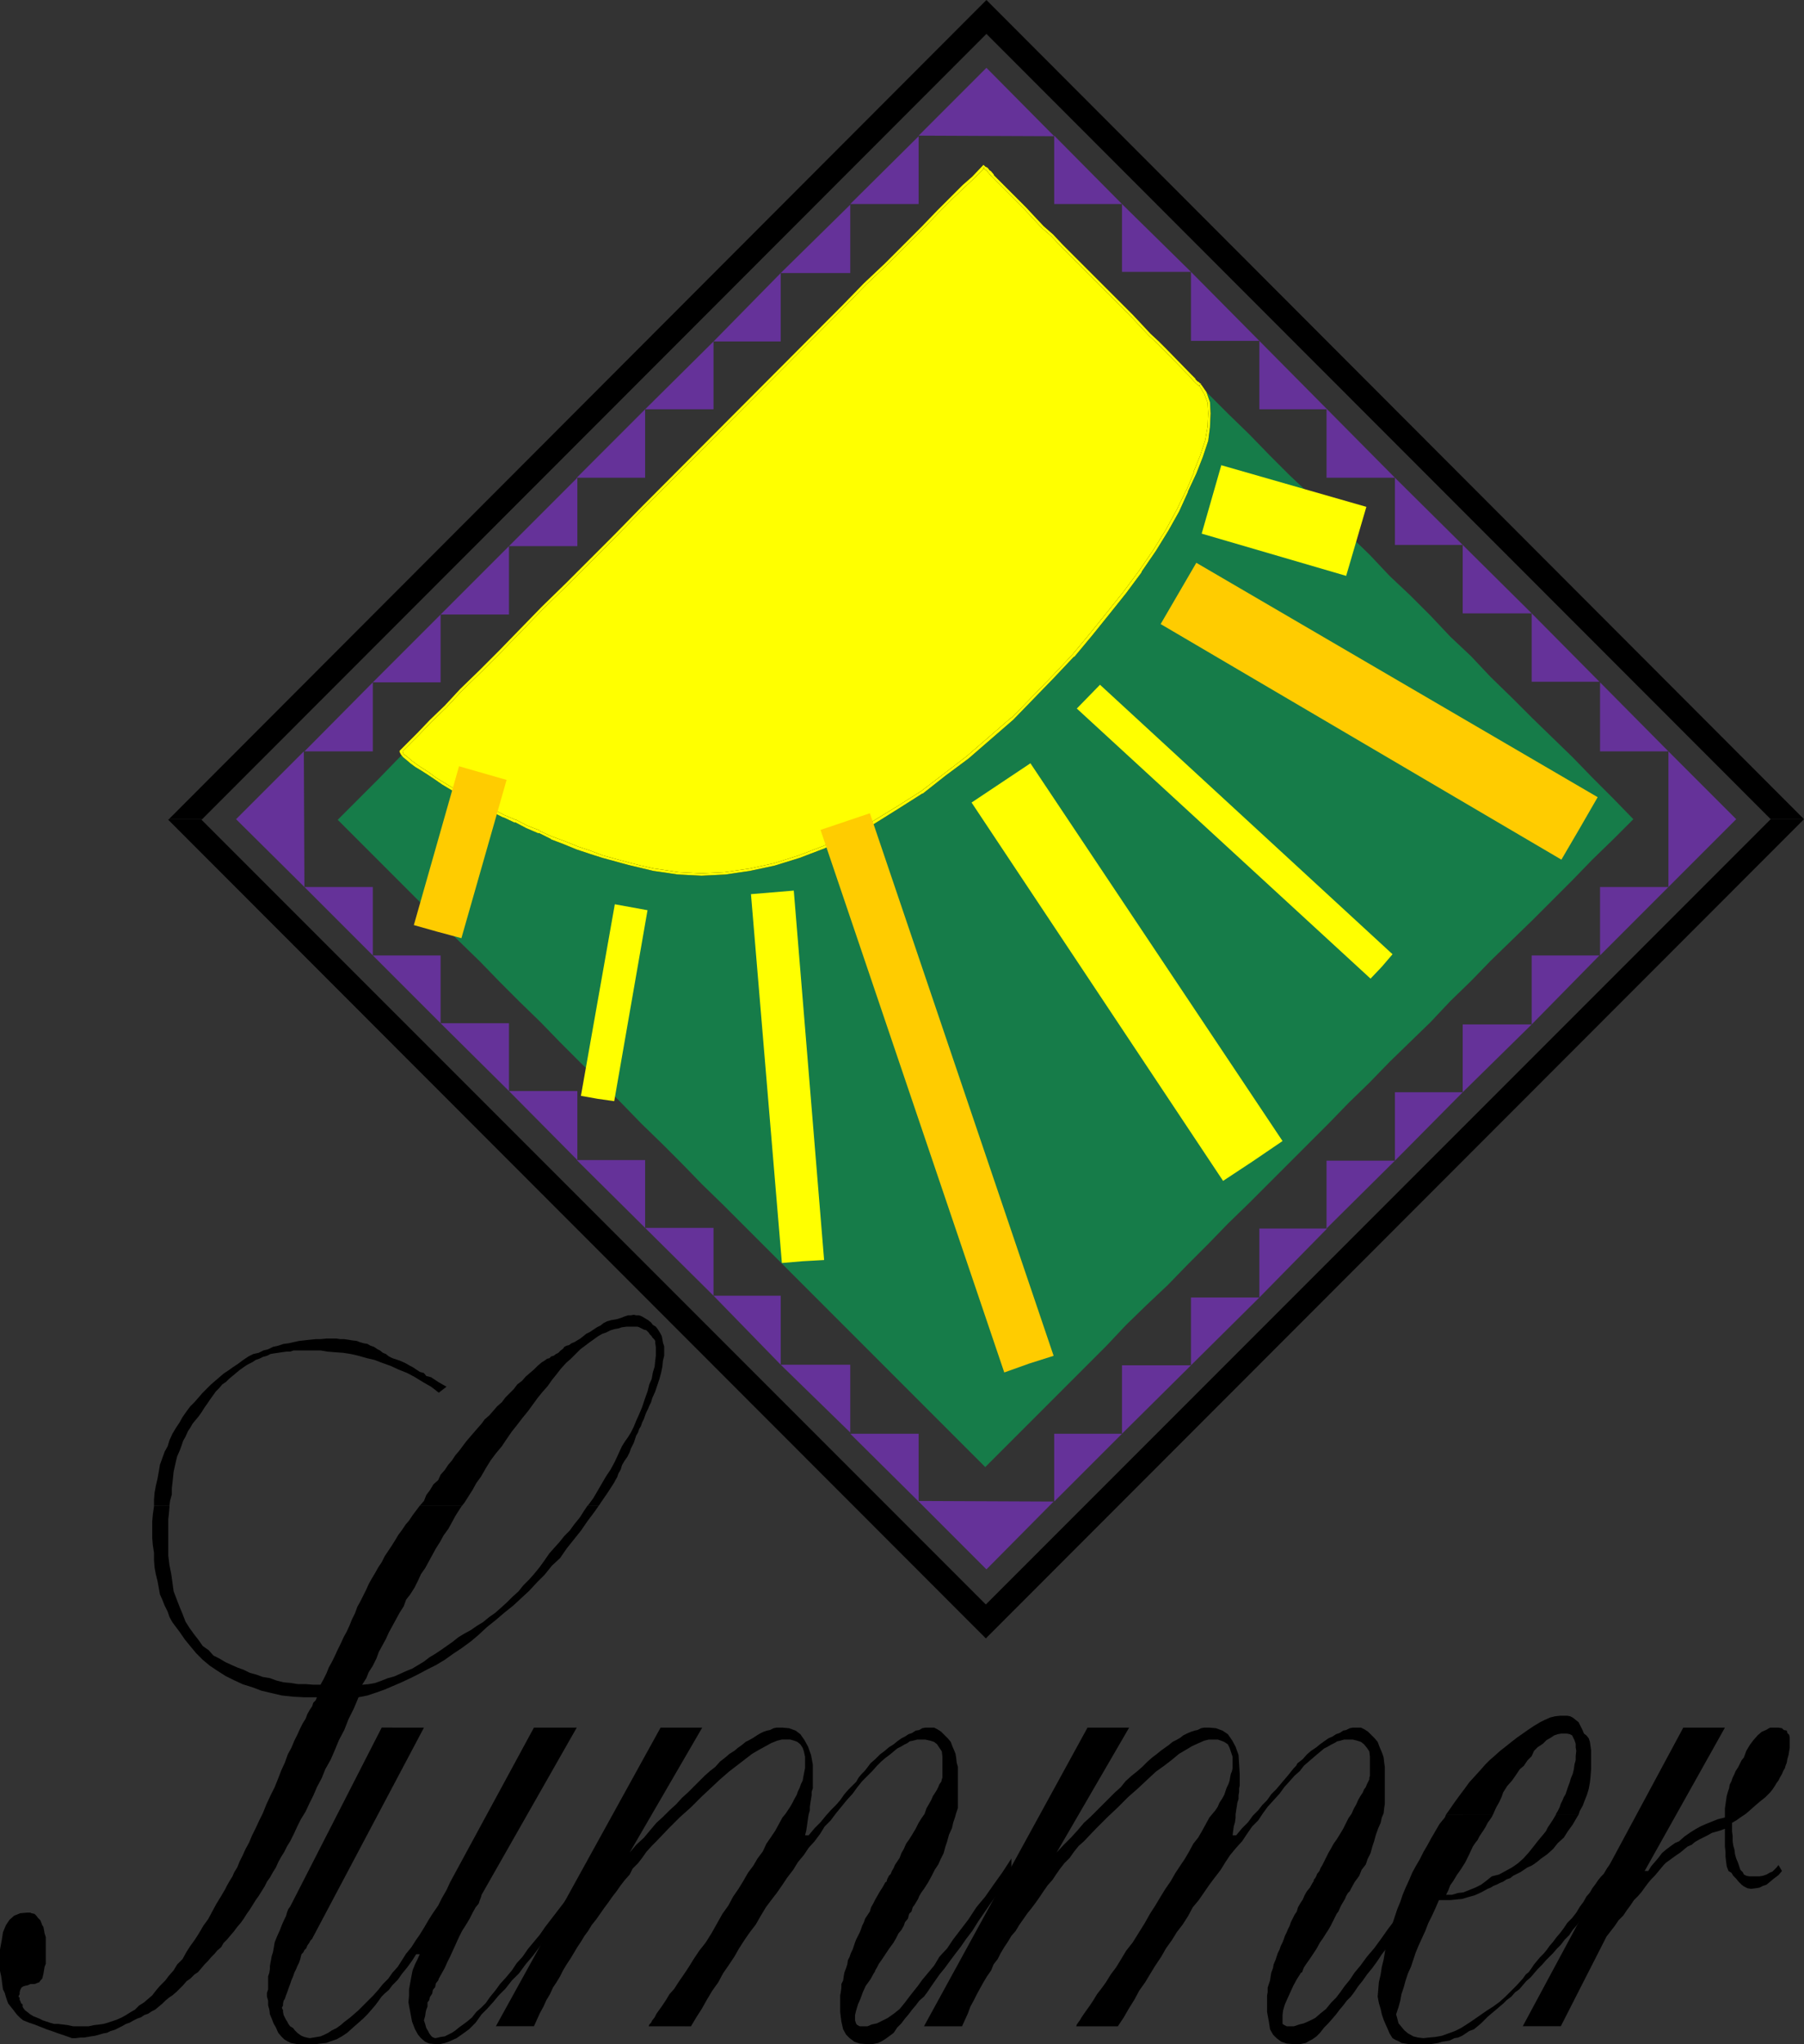 <?xml version="1.0" encoding="UTF-8" standalone="no"?>
<svg
   version="1.0"
   width="129.724mm"
   height="146.908mm"
   id="svg63"
   sodipodi:docname="Summer Title 5.wmf"
   xmlns:inkscape="http://www.inkscape.org/namespaces/inkscape"
   xmlns:sodipodi="http://sodipodi.sourceforge.net/DTD/sodipodi-0.dtd"
   xmlns="http://www.w3.org/2000/svg"
   xmlns:svg="http://www.w3.org/2000/svg">
  <rect width="100%" height="100%" fill="#333333" stroke="none"/>
  <sodipodi:namedview
     id="namedview63"
     pagecolor="#ffffff"
     bordercolor="#000000"
     borderopacity="0.25"
     inkscape:showpageshadow="2"
     inkscape:pageopacity="0.0"
     inkscape:pagecheckerboard="0"
     inkscape:deskcolor="#d1d1d1"
     inkscape:document-units="mm" />
  <defs
     id="defs1">
    <pattern
       id="WMFhbasepattern"
       patternUnits="userSpaceOnUse"
       width="6"
       height="6"
       x="0"
       y="0" />
  </defs>
  <path
     style="fill:#000000;fill-opacity:1;fill-rule:evenodd;stroke:none"
     d="M 45.894,222.518 268.094,0 490.294,222.518 h -9.05 L 268.094,9.211 54.944,222.518 Z"
     id="path1" />
  <path
     style="fill:#000000;fill-opacity:1;fill-rule:evenodd;stroke:none"
     d="m 45.894,222.518 -0.162,0.162 L 267.933,445.036 490.294,222.518 h -9.05 L 267.933,435.825 54.782,222.679 l 0.162,-0.162 z"
     id="path2" />
  <path
     style="fill:#653299;fill-opacity:1;fill-rule:evenodd;stroke:none"
     d="M 82.739,240.94 64.155,222.518 82.578,204.096 Z"
     id="path3" />
  <path
     style="fill:#653299;fill-opacity:1;fill-rule:evenodd;stroke:none"
     d="m 249.51,407.707 18.584,18.584 18.261,-18.422 z"
     id="path4" />
  <path
     style="fill:#653299;fill-opacity:1;fill-rule:evenodd;stroke:none"
     d="M 286.516,37.006 268.094,18.422 249.672,36.844 Z"
     id="path5" />
  <path
     style="fill:#653299;fill-opacity:1;fill-rule:evenodd;stroke:none"
     d="m 453.449,204.096 18.422,18.422 -18.422,18.422 z"
     id="path6" />
  <path
     style="fill:#653299;fill-opacity:1;fill-rule:evenodd;stroke:none"
     d="m 82.739,204.096 18.584,-18.745 v 18.745 z"
     id="path7" />
  <path
     style="fill:#653299;fill-opacity:1;fill-rule:evenodd;stroke:none"
     d="m 101.323,185.351 18.422,-18.422 v 18.422 z"
     id="path8" />
  <path
     style="fill:#653299;fill-opacity:1;fill-rule:evenodd;stroke:none"
     d="m 119.745,166.929 18.584,-18.584 v 18.584 z"
     id="path9" />
  <path
     style="fill:#653299;fill-opacity:1;fill-rule:evenodd;stroke:none"
     d="m 138.329,148.345 18.584,-18.584 v 18.584 z"
     id="path10" />
  <path
     style="fill:#653299;fill-opacity:1;fill-rule:evenodd;stroke:none"
     d="M 156.752,129.762 175.336,111.178 V 129.762 Z"
     id="path11" />
  <path
     style="fill:#653299;fill-opacity:1;fill-rule:evenodd;stroke:none"
     d="M 175.336,111.178 193.92,92.756 V 111.178 Z"
     id="path12" />
  <path
     style="fill:#653299;fill-opacity:1;fill-rule:evenodd;stroke:none"
     d="M 193.92,92.756 212.181,74.173 V 92.756 Z"
     id="path13" />
  <path
     style="fill:#653299;fill-opacity:1;fill-rule:evenodd;stroke:none"
     d="m 231.088,55.427 18.584,-18.422 v 18.422 z"
     id="path14" />
  <path
     style="fill:#653299;fill-opacity:1;fill-rule:evenodd;stroke:none"
     d="M 212.181,74.173 231.088,55.589 V 74.173 Z"
     id="path15" />
  <path
     style="fill:#653299;fill-opacity:1;fill-rule:evenodd;stroke:none"
     d="M 286.516,407.869 304.939,389.447 H 286.516 Z"
     id="path16" />
  <path
     style="fill:#653299;fill-opacity:1;fill-rule:evenodd;stroke:none"
     d="m 304.939,389.447 18.746,-18.584 h -18.746 z"
     id="path17" />
  <path
     style="fill:#653299;fill-opacity:1;fill-rule:evenodd;stroke:none"
     d="m 323.684,370.863 18.584,-18.422 h -18.584 z"
     id="path18" />
  <path
     style="fill:#653299;fill-opacity:1;fill-rule:evenodd;stroke:none"
     d="m 342.268,352.441 18.422,-18.745 h -18.422 z"
     id="path19" />
  <path
     style="fill:#653299;fill-opacity:1;fill-rule:evenodd;stroke:none"
     d="m 360.529,333.696 18.584,-18.422 h -18.584 z"
     id="path20" />
  <path
     style="fill:#653299;fill-opacity:1;fill-rule:evenodd;stroke:none"
     d="m 379.113,315.274 18.422,-18.584 h -18.422 z"
     id="path21" />
  <path
     style="fill:#653299;fill-opacity:1;fill-rule:evenodd;stroke:none"
     d="m 397.536,296.691 18.746,-18.422 h -18.746 z"
     id="path22" />
  <path
     style="fill:#653299;fill-opacity:1;fill-rule:evenodd;stroke:none"
     d="m 434.865,259.523 18.584,-18.584 h -18.584 z"
     id="path23" />
  <path
     style="fill:#653299;fill-opacity:1;fill-rule:evenodd;stroke:none"
     d="M 416.281,278.269 434.704,259.523 H 416.281 Z"
     id="path24" />
  <path
     style="fill:#653299;fill-opacity:1;fill-rule:evenodd;stroke:none"
     d="M 82.739,240.94 101.323,259.523 V 240.94 Z"
     id="path25" />
  <path
     style="fill:#653299;fill-opacity:1;fill-rule:evenodd;stroke:none"
     d="m 101.323,259.523 18.422,18.422 V 259.523 Z"
     id="path26" />
  <path
     style="fill:#653299;fill-opacity:1;fill-rule:evenodd;stroke:none"
     d="m 119.745,277.945 18.584,18.422 v -18.422 z"
     id="path27" />
  <path
     style="fill:#653299;fill-opacity:1;fill-rule:evenodd;stroke:none"
     d="m 138.329,296.367 18.584,18.745 v -18.745 z"
     id="path28" />
  <path
     style="fill:#653299;fill-opacity:1;fill-rule:evenodd;stroke:none"
     d="m 156.752,315.112 18.584,18.422 v -18.422 z"
     id="path29" />
  <path
     style="fill:#653299;fill-opacity:1;fill-rule:evenodd;stroke:none"
     d="m 175.336,333.534 18.584,18.422 v -18.422 z"
     id="path30" />
  <path
     style="fill:#653299;fill-opacity:1;fill-rule:evenodd;stroke:none"
     d="m 193.92,351.956 18.261,18.745 v -18.745 z"
     id="path31" />
  <path
     style="fill:#653299;fill-opacity:1;fill-rule:evenodd;stroke:none"
     d="m 231.088,389.447 18.584,18.422 V 389.447 Z"
     id="path32" />
  <path
     style="fill:#653299;fill-opacity:1;fill-rule:evenodd;stroke:none"
     d="m 212.181,370.702 18.907,18.422 v -18.422 z"
     id="path33" />
  <path
     style="fill:#653299;fill-opacity:1;fill-rule:evenodd;stroke:none"
     d="m 286.516,36.844 18.422,18.584 h -18.422 z"
     id="path34" />
  <path
     style="fill:#653299;fill-opacity:1;fill-rule:evenodd;stroke:none"
     d="m 304.939,55.427 18.746,18.422 h -18.746 z"
     id="path35" />
  <path
     style="fill:#653299;fill-opacity:1;fill-rule:evenodd;stroke:none"
     d="M 323.684,73.849 342.268,92.595 H 323.684 Z"
     id="path36" />
  <path
     style="fill:#653299;fill-opacity:1;fill-rule:evenodd;stroke:none"
     d="m 342.268,92.595 18.422,18.584 h -18.422 z"
     id="path37" />
  <path
     style="fill:#653299;fill-opacity:1;fill-rule:evenodd;stroke:none"
     d="m 360.529,111.017 18.584,18.745 h -18.584 z"
     id="path38" />
  <path
     style="fill:#653299;fill-opacity:1;fill-rule:evenodd;stroke:none"
     d="m 379.113,129.762 18.422,18.26 h -18.422 z"
     id="path39" />
  <path
     style="fill:#653299;fill-opacity:1;fill-rule:evenodd;stroke:none"
     d="m 397.536,148.022 18.746,18.584 h -18.746 z"
     id="path40" />
  <path
     style="fill:#653299;fill-opacity:1;fill-rule:evenodd;stroke:none"
     d="m 434.865,185.351 18.584,18.745 h -18.584 z"
     id="path41" />
  <path
     style="fill:#653299;fill-opacity:1;fill-rule:evenodd;stroke:none"
     d="m 416.281,166.606 18.422,18.584 h -18.422 z"
     id="path42" />
  <path
     style="fill:#167c49;fill-opacity:1;fill-rule:evenodd;stroke:none"
     d="m 91.789,222.679 5.494,-5.494 5.494,-5.494 5.494,-5.656 5.494,-5.494 5.656,-5.494 5.494,-5.494 5.494,-5.494 5.494,-5.494 5.494,-5.494 5.494,-5.817 5.494,-5.171 5.494,-5.656 5.494,-5.333 5.494,-5.817 5.494,-5.333 5.494,-5.656 5.494,-5.494 5.494,-5.171 5.494,-5.494 5.494,-5.494 5.494,-5.494 5.494,-5.494 5.656,-5.656 5.494,-5.494 5.494,-5.656 5.494,-5.333 5.494,-5.656 5.494,-5.494 5.494,-5.333 5.494,-5.656 5.656,-5.333 5.333,-5.494 5.494,5.494 5.494,5.333 5.494,5.656 5.494,5.333 5.494,5.494 5.494,5.656 5.656,5.333 5.333,5.656 5.494,5.494 5.494,5.656 5.494,5.333 5.494,5.494 5.656,5.494 5.494,5.656 5.494,5.494 5.494,5.171 5.494,5.817 5.494,5.494 5.333,5.171 5.333,5.656 5.656,5.333 5.494,5.494 5.333,5.656 5.656,5.333 5.333,5.656 5.656,5.494 5.656,5.656 5.494,5.333 5.494,5.333 5.333,5.494 5.656,5.656 5.494,5.656 -5.494,5.494 -5.656,5.494 -5.333,5.494 -5.494,5.494 -5.494,5.494 -5.656,5.494 -5.656,5.494 -5.333,5.494 -5.656,5.494 -5.333,5.656 -5.494,5.333 -5.656,5.494 -5.494,5.656 -5.656,5.494 -5.171,5.333 -5.494,5.494 -5.494,5.494 -5.494,5.494 -5.494,5.494 -5.494,5.333 -5.494,5.656 -5.494,5.494 -5.494,5.656 -5.656,5.333 -5.656,5.494 -5.333,5.656 -5.494,5.494 -5.494,5.494 -5.494,5.494 -5.494,5.494 -5.494,5.494 -5.494,5.494 -5.494,-5.494 -5.494,-5.494 -5.494,-5.494 -5.494,-5.494 -5.494,-5.494 -5.494,-5.494 -5.494,-5.494 -5.494,-5.494 -5.494,-5.494 -5.494,-5.494 -5.494,-5.494 -5.494,-5.494 -5.494,-5.494 -5.494,-5.333 -5.494,-5.656 -5.494,-5.494 -5.494,-5.333 -5.494,-5.656 -5.494,-5.494 -5.656,-5.494 -5.494,-5.494 -5.333,-5.494 -5.656,-5.494 -5.494,-5.494 -5.333,-5.494 -5.656,-5.494 -5.494,-5.494 -5.494,-5.494 -5.494,-5.494 -5.494,-5.494 -5.494,-5.494 z"
     id="path43" />
  <path
     style="fill:#000000;fill-opacity:1;fill-rule:evenodd;stroke:none"
     d="m 41.854,409 v -1.616 l 0.162,-1.939 0.323,-1.778 0.485,-2.101 0.323,-1.778 0.323,-1.939 0.646,-1.778 0.646,-1.778 0.808,-1.454 0.485,-1.616 0.808,-1.778 0.97,-1.616 0.97,-1.454 0.808,-1.454 1.131,-1.616 0.97,-1.293 1.131,-1.131 1.131,-1.293 0.97,-1.131 1.131,-1.131 1.293,-1.293 1.131,-0.97 1.131,-0.97 1.131,-0.97 1.454,-0.97 1.131,-0.808 1.454,-0.97 1.293,-0.97 1.454,-0.97 1.293,-0.646 1.454,-0.323 1.293,-0.646 1.293,-0.323 1.293,-0.646 1.454,-0.323 1.454,-0.485 1.293,-0.162 1.454,-0.323 1.454,-0.323 1.454,-0.162 1.454,-0.162 1.616,-0.162 h 1.293 l 1.616,-0.162 h 1.454 1.293 l 0.97,0.162 h 1.131 l 1.131,0.162 0.97,0.162 1.293,0.162 0.808,0.323 1.131,0.323 0.97,0.162 0.808,0.485 0.97,0.323 0.97,0.646 0.646,0.323 0.808,0.646 0.808,0.323 0.808,0.646 0.97,0.485 0.97,0.323 0.97,0.323 1.131,0.485 0.646,0.323 1.131,0.646 0.646,0.323 0.97,0.646 0.97,0.646 1.131,0.323 0.646,0.808 1.293,0.323 0.97,0.646 0.97,0.646 1.131,0.646 1.131,0.646 -2.101,1.616 -2.101,-1.616 -2.262,-1.293 -2.101,-1.293 -2.101,-1.131 -2.424,-0.97 -2.101,-0.97 -2.262,-0.808 -2.101,-0.808 -2.101,-0.485 -2.262,-0.646 -2.101,-0.485 -2.101,-0.323 -2.262,-0.162 -1.939,-0.162 -1.939,-0.323 H 85.163 84.194 83.062 81.931 80.962 79.83 l -0.97,0.323 h -0.97 l -1.293,0.162 -0.97,0.162 -1.131,0.162 -0.97,0.162 -0.97,0.485 -1.131,0.323 -0.97,0.485 -0.97,0.323 -0.97,0.646 -1.293,0.646 -0.97,0.646 -1.131,0.808 -0.97,0.808 -0.97,0.808 -0.97,0.808 -0.808,0.808 -0.97,0.646 -0.808,0.97 -0.97,0.97 -0.808,1.131 -0.808,1.131 -0.646,0.97 -0.808,1.131 -0.808,1.293 -0.808,1.131 -0.808,0.97 -0.808,0.97 -0.646,1.131 -0.646,0.97 -0.646,1.454 -0.646,1.131 -0.485,1.454 -0.485,1.293 -0.646,1.454 -0.323,1.293 -0.323,1.454 -0.323,1.454 -0.162,1.616 -0.162,1.454 -0.162,1.454 v 1.616 l -0.485,1.778 -0.162,1.293 z"
     id="path44" />
  <path
     style="fill:#000000;fill-opacity:1;fill-rule:evenodd;stroke:none"
     d="m 114.089,409 1.131,-1.293 0.646,-1.616 0.97,-1.293 0.97,-1.616 1.293,-1.131 0.646,-1.454 1.131,-1.293 0.97,-1.454 0.97,-1.131 0.97,-1.454 0.97,-1.131 0.97,-1.293 0.97,-1.293 0.97,-1.131 0.97,-1.131 0.97,-1.131 1.293,-1.454 0.808,-1.131 1.293,-1.131 1.131,-1.293 0.97,-1.131 1.293,-1.131 0.97,-1.293 1.131,-1.131 1.131,-1.131 0.97,-1.293 1.293,-0.97 0.97,-1.131 1.131,-0.97 1.131,-0.97 0.97,-0.97 1.131,-0.97 0.808,-0.485 0.646,-0.485 0.646,-0.162 0.485,-0.485 0.646,-0.162 0.646,-0.485 0.646,-0.323 0.646,-0.646 0.646,-0.485 0.323,-0.485 0.646,-0.323 0.646,-0.162 0.646,-0.485 0.808,-0.323 0.808,-0.485 0.808,-0.485 0.808,-0.646 0.808,-0.646 0.97,-0.485 0.97,-0.646 0.97,-0.646 0.97,-0.485 0.808,-0.646 0.97,-0.485 1.131,-0.323 0.97,-0.162 0.808,-0.162 0.97,-0.323 0.808,-0.323 0.97,-0.323 h 0.808 l 0.808,-0.162 0.646,0.162 h 0.808 l 0.808,0.323 0.808,0.485 0.808,0.485 0.808,0.646 0.485,0.646 0.808,0.485 0.485,0.646 0.323,0.485 0.485,0.808 0.323,0.646 0.162,0.808 0.162,0.97 0.323,0.97 v 1.131 1.454 l -0.323,1.293 -0.162,1.616 -0.323,1.616 -0.485,1.778 -0.485,1.454 -0.646,1.939 -0.808,1.778 -0.323,1.131 -0.485,0.97 -0.323,0.808 -0.485,0.97 -0.323,0.808 -0.323,0.97 -0.485,0.97 -0.323,0.97 -0.485,0.808 -0.323,0.97 -0.485,0.808 -0.323,0.97 -0.323,0.97 -0.485,0.97 -0.323,0.646 -0.323,0.97 -0.646,1.293 -0.808,1.131 -0.646,1.131 -0.323,1.131 -0.646,1.131 -0.323,0.97 -0.485,0.808 -0.323,0.646 -1.778,2.747 -1.778,2.586 -0.646,0.97 h -3.07 l 0.323,-0.323 1.293,-1.778 1.131,-1.939 1.131,-1.939 1.131,-1.939 1.293,-1.939 1.131,-2.101 0.97,-2.101 0.97,-2.101 0.808,-1.293 0.808,-1.131 0.808,-1.293 0.808,-1.616 0.646,-1.616 0.808,-1.778 0.808,-1.939 0.808,-2.424 0.646,-1.778 0.485,-1.939 0.646,-1.454 0.323,-1.778 0.485,-1.616 0.162,-1.616 0.162,-1.293 v -1.454 -0.97 l -0.162,-0.97 v -0.646 l -0.323,-0.485 -0.485,-0.485 -0.162,-0.323 -0.485,-0.485 -0.323,-0.485 -0.646,-0.646 -0.646,-0.162 -0.646,-0.323 -0.646,-0.323 -0.485,-0.162 h -0.646 -0.808 -0.646 -0.808 l -1.293,0.162 -0.97,0.323 -0.97,0.162 -1.131,0.323 -1.293,0.646 -0.97,0.323 -1.131,0.646 -1.131,0.808 -1.131,0.808 -1.293,0.97 -1.293,0.97 -1.131,1.131 -1.454,1.454 -1.293,1.131 -1.454,1.616 -1.131,1.454 -1.293,1.616 -1.131,1.616 -1.293,1.454 -1.454,1.778 -1.293,1.778 -1.293,1.778 -1.454,1.778 -1.616,2.101 -1.293,1.616 -1.454,2.101 -1.293,1.939 -1.616,1.939 -1.454,1.939 -1.293,2.101 -1.293,2.262 -1.293,1.778 -0.97,1.778 -1.131,1.778 -1.131,1.778 -0.646,0.808 z"
     id="path45" />
  <path
     style="fill:#000000;fill-opacity:1;fill-rule:evenodd;stroke:none"
     d="m 41.854,409 v 0.162 l -0.323,2.262 -0.162,1.939 v 2.262 2.101 l 0.162,1.939 0.323,2.101 v 1.939 l 0.162,2.101 0.323,1.778 0.485,1.939 0.323,1.778 0.323,1.778 0.646,1.454 0.646,1.616 0.808,1.616 0.485,1.454 0.808,1.454 0.97,1.293 0.97,1.293 1.454,2.101 1.454,1.778 1.616,1.939 1.778,1.778 1.939,1.616 1.939,1.293 2.262,1.454 2.262,1.131 2.424,1.131 2.586,0.808 2.586,0.97 2.747,0.646 2.747,0.646 3.07,0.323 3.07,0.162 h 3.394 l -0.323,0.808 -0.646,0.646 -0.323,0.97 -0.646,0.97 -0.646,1.131 -0.485,1.293 -0.808,1.293 -0.646,1.293 -0.808,1.778 -0.808,1.616 -0.808,1.939 -0.97,1.778 -0.808,2.262 -0.97,2.101 -0.808,2.101 -0.97,2.424 -1.131,2.262 -1.131,2.424 -0.97,2.424 -0.97,1.939 -0.97,2.101 -0.97,1.939 -0.808,1.939 -0.97,1.778 -0.808,1.778 -0.808,1.616 -0.646,1.616 -0.808,1.293 -0.485,1.131 -0.808,1.293 -0.646,1.131 -0.485,0.97 -1.131,1.939 -1.293,2.101 -1.131,2.101 -1.131,2.101 -1.293,1.778 -1.131,1.939 -1.131,1.778 -1.293,1.778 -1.131,1.778 -0.97,1.778 -1.454,1.454 -0.97,1.616 -1.293,1.454 -0.97,1.293 -1.454,1.454 -0.97,1.131 -1.131,1.454 -1.131,0.97 -1.131,0.97 -1.293,0.808 -1.131,1.131 -1.131,0.646 -1.293,0.808 -1.131,0.646 -1.454,0.646 -0.97,0.323 -1.454,0.485 -1.131,0.323 -1.131,0.162 -1.454,0.162 -1.454,0.323 h -1.293 -1.454 -1.454 l -1.454,-0.323 -1.293,-0.162 -1.293,-0.162 h -1.131 l -1.131,-0.323 -0.97,-0.323 -0.97,-0.323 -0.97,-0.485 -0.808,-0.323 -0.808,-0.323 -0.808,-0.485 -0.808,-0.646 -0.646,-0.485 -0.485,-0.646 -0.162,-0.323 V 544.417 L 5.818,544.256 5.656,543.933 5.494,543.448 5.333,543.286 v -0.646 l -0.323,-0.323 0.323,-0.646 v -0.485 l 0.162,-0.646 0.323,-0.646 0.485,-0.323 0.485,-0.162 0.808,-0.162 0.646,-0.323 h 0.323 0.485 0.323 l 0.485,-0.162 0.323,-0.162 0.485,-0.162 0.323,-0.485 0.485,-0.485 0.323,-1.293 0.162,-0.97 0.162,-0.97 0.323,-0.808 v -0.646 -0.646 -0.646 -0.646 -1.131 -1.293 -0.97 -1.293 l -0.323,-0.97 -0.162,-0.97 -0.162,-0.808 -0.323,-0.485 -0.485,-1.293 -0.646,-0.646 -0.485,-0.646 -0.485,-0.485 -0.808,-0.162 -0.323,-0.162 H 7.595 7.272 l -1.778,0.162 -1.616,0.646 -1.293,1.131 -0.97,1.454 -0.808,1.939 -0.323,2.101 L 0,529.551 v 2.909 1.454 1.454 l 0.323,1.454 0.162,1.131 0.162,1.293 0.162,1.131 0.485,0.97 0.323,1.131 0.323,0.97 0.323,0.808 0.646,0.808 0.646,0.808 0.485,0.646 0.646,0.808 0.808,0.808 0.808,0.646 1.616,0.646 1.454,0.485 1.616,0.646 1.616,0.646 1.454,0.485 1.778,0.646 1.939,0.646 1.778,0.646 h 0.97 l 1.293,-0.162 h 0.97 l 0.97,-0.162 0.97,-0.162 1.131,-0.162 1.131,-0.323 1.131,-0.323 0.97,-0.162 0.97,-0.485 1.131,-0.323 0.97,-0.485 0.97,-0.485 1.131,-0.646 0.97,-0.323 1.131,-0.646 0.97,-0.485 0.97,-0.323 0.97,-0.646 0.97,-0.323 0.97,-0.646 0.97,-0.485 0.97,-0.808 0.97,-0.808 0.808,-0.808 0.97,-0.808 0.97,-0.646 1.131,-0.97 0.808,-0.808 0.97,-0.97 0.97,-1.131 0.97,-0.646 1.131,-1.131 0.97,-0.646 0.97,-1.131 0.808,-0.97 0.97,-0.97 0.808,-0.97 0.97,-0.97 0.646,-0.808 1.131,-0.97 0.646,-1.131 0.97,-0.97 0.808,-0.97 0.97,-1.131 0.97,-1.293 0.97,-1.131 0.808,-1.131 0.808,-1.293 0.808,-1.131 0.808,-1.293 0.808,-1.293 0.808,-1.131 0.808,-1.293 0.808,-1.293 0.646,-1.293 0.808,-1.131 0.808,-1.454 0.808,-1.293 0.646,-1.454 0.808,-1.454 0.808,-1.293 0.808,-1.616 0.808,-1.293 0.97,-1.939 0.97,-2.101 0.97,-1.939 1.293,-2.101 0.97,-2.101 1.131,-2.262 0.97,-2.262 1.293,-2.424 0.97,-2.424 1.454,-2.586 1.131,-2.586 1.131,-2.747 1.454,-2.747 1.131,-2.909 1.454,-2.909 1.293,-3.07 2.424,-0.485 2.424,-0.808 2.262,-0.808 2.262,-0.97 2.262,-0.97 2.424,-1.131 2.262,-1.131 2.424,-1.293 2.262,-1.131 2.424,-1.454 2.262,-1.616 2.424,-1.616 2.424,-1.778 2.101,-1.778 2.262,-2.101 2.424,-1.939 2.262,-1.939 2.424,-1.939 2.101,-1.939 2.262,-2.101 2.101,-2.262 2.101,-2.101 1.939,-2.424 2.262,-2.101 1.778,-2.586 1.939,-2.424 1.939,-2.424 1.778,-2.586 1.939,-2.586 1.131,-1.616 h -3.07 l -0.97,1.454 -1.131,1.778 -1.454,1.778 -1.293,1.778 -1.454,1.454 -1.293,1.616 -1.454,1.616 -1.293,1.454 -1.454,2.101 -1.293,1.778 -1.454,1.778 -1.293,1.454 -1.616,1.616 -1.293,1.616 -1.616,1.454 -1.616,1.616 -1.616,1.454 -1.454,1.293 -1.616,1.131 -1.778,1.454 -1.616,0.97 -1.616,1.131 -1.778,0.97 -1.616,0.97 -1.616,1.293 -1.616,1.131 -1.616,1.131 -1.454,0.97 -1.616,0.97 -1.454,1.131 -1.616,0.97 -1.616,0.97 -1.616,0.646 -1.778,0.808 -1.454,0.646 -1.778,0.485 -1.616,0.646 -1.778,0.646 -1.778,0.323 -1.778,0.162 1.131,-1.778 0.646,-1.616 1.131,-1.778 0.97,-1.939 0.646,-1.778 0.97,-1.778 0.97,-1.778 0.808,-1.778 0.97,-1.778 0.97,-1.778 0.97,-1.778 1.131,-1.778 0.646,-1.778 1.131,-1.454 1.131,-1.778 0.97,-1.939 0.808,-1.778 1.131,-1.616 0.97,-1.778 0.97,-1.778 0.97,-1.778 1.131,-1.778 0.97,-1.778 1.293,-1.778 0.97,-1.778 0.97,-1.778 1.131,-1.778 0.646,-0.97 h -11.474 l -0.97,1.293 -0.97,1.293 -0.97,1.454 -0.97,1.131 -0.97,1.454 -0.97,1.293 -0.97,1.616 -0.808,1.293 -0.97,1.454 -0.97,1.454 -0.808,1.616 -0.97,1.454 -0.808,1.454 -0.97,1.616 -0.808,1.454 -0.646,1.454 -0.808,1.616 -0.808,1.616 -0.808,1.454 -0.646,1.778 -0.808,1.616 -0.646,1.616 -0.808,1.778 -0.808,1.454 -0.808,1.778 -0.808,1.616 -0.808,1.778 -0.808,1.616 -0.808,1.454 -0.646,1.616 -0.808,1.616 -0.808,1.454 h -1.939 l -2.101,-0.162 h -2.101 l -2.101,-0.323 -1.778,-0.162 -1.939,-0.485 -1.778,-0.646 -1.939,-0.323 -1.778,-0.646 -1.778,-0.485 -1.616,-0.808 -1.778,-0.646 -1.454,-0.646 -1.778,-0.808 -1.616,-0.97 -1.616,-0.808 -1.293,-1.454 -1.616,-1.131 -1.131,-1.616 -1.131,-1.454 -1.293,-1.778 -1.131,-1.778 -0.808,-2.101 -0.808,-1.939 -0.808,-2.101 -0.808,-2.101 -0.323,-2.424 -0.323,-2.262 -0.485,-2.424 -0.323,-2.586 v -2.747 -2.586 -0.646 -0.97 -1.454 -1.454 l 0.162,-1.454 0.162,-1.778 v -0.485 z"
     id="path46" />
  <path
     style="fill:#000000;fill-opacity:1;fill-rule:evenodd;stroke:none"
     d="m 115.221,469.275 -30.058,56.72 -0.323,0.646 -0.485,0.485 -0.323,0.646 -0.485,0.646 -0.323,0.808 -0.485,0.485 -0.323,0.646 -0.485,0.485 -0.323,1.293 -0.323,0.97 -0.485,0.97 -0.323,0.808 -0.485,0.97 -0.323,0.97 -0.485,1.131 -0.323,0.97 -0.485,1.293 -0.323,0.97 -0.323,0.808 -0.323,0.97 -0.323,0.485 -0.162,0.808 v 0.485 l -0.323,0.646 0.323,0.646 v 0.485 l 0.162,0.808 0.323,0.646 0.323,0.646 0.323,0.485 0.323,0.646 0.485,0.646 0.808,0.485 0.485,0.646 0.646,0.646 0.646,0.485 0.485,0.323 0.808,0.323 0.646,0.162 0.808,0.162 0.97,-0.162 0.97,-0.162 0.97,-0.162 1.131,-0.485 0.97,-0.485 0.97,-0.646 1.293,-0.646 1.131,-0.808 1.131,-0.97 1.293,-0.97 1.131,-0.97 1.293,-1.131 1.293,-1.293 1.293,-1.293 1.454,-1.454 1.293,-1.454 1.293,-1.616 1.454,-1.454 1.131,-1.616 1.454,-1.616 1.131,-1.778 1.131,-1.778 1.454,-1.778 1.131,-1.778 1.131,-1.616 1.293,-2.101 1.131,-1.939 1.131,-1.778 1.454,-2.101 0.97,-1.939 1.293,-2.262 0.97,-2.101 22.786,-42.015 h 11.635 l -25.856,45.409 -0.162,0.646 -0.323,0.808 -0.323,0.97 -0.808,0.97 -0.808,1.454 -0.808,1.616 -0.97,1.616 -1.131,1.778 -0.808,1.616 -0.808,1.778 -0.808,1.778 -0.808,1.778 -0.808,1.616 -0.646,1.454 -0.808,1.454 -0.808,1.454 -0.162,0.485 -0.646,0.808 -0.162,0.97 -0.646,0.808 -0.162,0.97 -0.646,0.97 -0.162,0.808 -0.485,0.646 v 0.162 0.162 0.485 0.323 l -0.323,0.808 -0.162,0.646 -0.162,1.131 -0.323,1.131 0.323,0.97 0.323,1.131 0.485,0.808 0.323,0.646 0.485,0.646 0.323,0.323 0.323,0.162 0.485,0.162 0.808,-0.162 0.646,-0.162 1.131,-0.162 0.97,-0.485 0.97,-0.485 0.97,-0.646 0.97,-0.808 1.131,-0.808 1.293,-0.97 1.131,-0.97 1.131,-1.454 1.293,-1.131 1.293,-1.293 1.131,-1.616 1.454,-1.778 1.293,-1.778 1.616,-1.778 1.616,-1.939 1.293,-1.939 1.616,-1.778 1.454,-2.101 1.616,-1.939 1.616,-1.939 1.454,-2.101 1.616,-2.101 1.616,-2.101 1.616,-2.101 1.616,-2.101 1.454,-2.101 1.616,-1.939 1.616,-2.262 1.454,-2.101 0.97,1.616 -2.262,3.232 -2.101,3.232 -2.262,2.909 -2.101,2.909 -2.262,2.909 -2.101,2.747 -1.939,2.586 -1.939,2.586 -1.939,2.262 -1.778,2.424 -1.939,1.939 -1.778,2.262 -1.778,1.778 -1.616,1.939 -1.616,1.778 -1.454,1.454 -1.616,2.262 -1.778,1.778 -1.778,1.293 -1.616,1.131 -1.778,0.808 -1.293,0.485 -1.454,0.323 h -1.293 l -1.616,-0.162 -1.131,-0.485 -1.131,-0.97 -0.808,-0.97 -0.808,-1.454 -0.808,-2.101 -0.485,-2.586 -0.485,-2.586 0.162,-1.939 v -1.616 l 0.323,-1.778 0.323,-1.778 0.323,-1.616 0.646,-1.616 0.646,-1.293 0.646,-1.454 h -0.97 l -1.131,1.778 -1.293,1.778 -1.454,1.778 -1.131,1.616 -1.454,1.454 -0.97,1.293 -1.131,0.97 -0.808,0.808 -0.808,1.131 -0.97,1.293 -0.97,1.131 -1.131,1.293 -1.131,1.131 -1.454,1.293 -1.293,1.131 -1.616,1.454 -1.454,0.97 -1.454,0.808 -1.454,0.485 -1.293,0.485 -1.454,0.162 -1.293,0.162 h -1.454 -1.454 -1.131 -1.131 l -0.97,-0.162 -0.808,-0.162 -0.97,-0.485 -0.808,-0.485 -0.808,-0.808 -0.808,-0.97 -0.646,-1.454 -0.646,-1.131 -0.485,-1.293 -0.485,-1.131 -0.162,-1.293 -0.323,-1.131 v -1.293 l -0.323,-1.131 v -0.97 l 0.323,-0.97 v -0.808 -0.97 -0.808 -0.97 l 0.323,-0.97 0.162,-0.97 v -0.808 l 0.162,-0.97 0.162,-0.808 0.162,-0.97 0.323,-0.97 0.162,-0.808 0.162,-0.97 0.162,-0.97 0.646,-1.616 0.808,-1.778 0.485,-1.293 0.646,-1.454 0.485,-0.97 0.323,-1.131 0.323,-0.808 0.485,-0.646 24.886,-48.64 z"
     id="path47" />
  <path
     style="fill:#000000;fill-opacity:1;fill-rule:evenodd;stroke:none"
     d="m 190.849,469.275 -19.715,33.935 1.778,-2.101 2.101,-1.939 1.616,-1.939 1.778,-2.101 1.778,-1.616 1.778,-1.778 1.778,-1.616 1.616,-1.778 1.616,-1.454 1.454,-1.454 1.616,-1.616 1.454,-1.454 1.454,-1.293 1.454,-1.131 1.293,-1.454 1.454,-1.131 1.131,-0.97 1.293,-0.808 0.97,-0.808 1.131,-0.808 0.97,-0.808 0.97,-0.485 1.131,-0.646 0.97,-0.646 0.808,-0.485 0.97,-0.485 0.97,-0.323 0.808,-0.162 0.97,-0.485 0.808,-0.162 h 0.808 0.808 l 1.778,0.162 1.778,0.646 1.293,0.97 1.131,1.616 0.97,1.778 0.808,2.262 0.485,2.586 v 2.747 0.97 0.97 0.97 0.808 l -0.323,0.97 v 0.97 l -0.162,0.97 -0.162,0.97 -0.162,1.131 v 0.97 l -0.323,1.131 -0.162,0.97 -0.162,1.131 -0.162,1.131 -0.162,1.131 -0.323,1.293 h 0.97 l 1.616,-1.939 1.616,-1.616 1.454,-1.778 1.293,-1.454 1.454,-1.454 1.131,-1.293 1.131,-1.616 1.131,-1.293 1.131,-1.131 0.97,-0.97 0.646,-1.131 0.808,-0.97 0.808,-0.808 0.646,-0.808 0.485,-0.646 0.485,-0.646 1.293,-1.131 1.293,-1.293 1.293,-0.97 1.131,-0.97 1.293,-0.808 0.97,-0.808 1.131,-0.808 0.97,-0.485 0.97,-0.646 0.97,-0.323 0.97,-0.646 0.97,-0.162 0.808,-0.485 0.808,-0.162 h 0.808 0.808 0.808 l 0.97,0.485 0.97,0.646 0.808,0.808 0.97,0.97 0.808,0.97 0.485,1.293 0.485,1.131 0.323,0.808 0.162,0.97 0.162,1.454 0.323,1.131 v 1.293 1.454 1.454 1.293 3.232 1.293 1.131 l -0.485,1.454 -0.323,1.131 -0.485,1.454 -0.323,1.454 -0.808,1.778 -0.485,1.778 -0.485,1.454 -0.485,1.778 -0.808,1.616 -0.646,1.454 -0.97,1.454 -0.808,1.616 -0.97,1.778 -1.131,1.778 -0.485,0.646 -0.323,0.485 -0.485,0.808 -0.323,0.808 -0.485,0.808 -0.485,0.808 -0.485,0.646 -0.323,1.131 -0.646,0.646 -0.323,1.293 -0.808,0.97 -0.323,0.97 -0.646,1.131 -0.808,0.97 -0.646,1.293 -0.646,1.131 -1.293,1.778 -0.97,1.454 -0.97,1.454 -0.808,1.131 -0.485,0.97 -0.485,0.808 -0.162,0.485 -0.162,0.162 -0.97,1.778 -1.293,1.778 -0.808,1.778 -0.646,1.778 -0.646,1.454 -0.485,1.616 -0.323,1.293 v 1.454 l 0.323,0.97 0.323,0.323 0.646,0.323 h 0.646 1.454 l 1.131,-0.485 1.454,-0.323 1.293,-0.646 1.616,-0.808 1.616,-1.131 1.616,-1.293 1.454,-1.778 0.97,-1.293 1.131,-1.454 1.293,-1.616 1.293,-1.778 1.616,-1.939 1.616,-1.939 1.454,-2.424 2.101,-2.262 1.616,-2.424 2.101,-2.747 2.101,-2.747 2.101,-3.232 2.424,-2.909 2.262,-3.232 2.424,-3.394 2.424,-3.717 v 3.394 l -1.939,2.909 -1.616,2.909 -1.939,2.747 -1.778,2.586 -1.778,2.586 -1.616,2.586 -1.616,2.101 -1.454,2.101 -1.616,2.101 -1.454,1.939 -1.293,1.778 -1.454,1.778 -1.131,1.616 -1.131,1.616 -0.97,1.454 -0.97,1.293 -1.293,1.131 -0.97,1.293 -0.97,1.131 -0.97,1.293 -0.97,1.131 -0.97,1.293 -1.131,1.131 -0.97,1.454 -1.293,0.97 -1.131,0.808 -0.808,0.485 -0.97,0.485 -0.808,0.162 -0.808,0.162 h -0.646 -0.808 l -1.939,-0.162 -1.454,-0.485 -1.293,-0.97 -0.97,-0.97 -0.808,-1.454 -0.485,-2.101 -0.323,-2.586 v -2.586 -0.97 -0.97 l 0.162,-0.808 0.162,-1.293 v -0.97 l 0.485,-0.97 0.162,-1.131 0.162,-0.97 0.485,-1.293 0.323,-0.97 0.162,-1.131 0.485,-0.97 0.323,-0.97 0.485,-0.97 0.323,-0.97 0.323,-0.97 0.323,-0.808 0.485,-0.97 0.485,-0.97 0.323,-0.808 0.323,-0.97 0.485,-0.97 0.323,-0.97 0.646,-0.97 0.646,-0.97 0.323,-1.131 0.646,-1.131 0.485,-0.97 0.646,-1.131 0.646,-1.131 0.646,-0.97 0.808,-1.454 0.323,-0.162 0.162,-0.646 0.162,-0.323 0.323,-0.646 0.485,-0.485 0.323,-0.808 0.485,-0.808 0.323,-0.808 0.646,-0.97 0.646,-0.97 0.485,-1.293 0.646,-1.131 0.646,-1.454 0.808,-1.131 0.808,-1.293 0.97,-1.616 0.808,-1.616 0.808,-1.293 0.808,-1.131 0.485,-1.454 0.646,-1.131 0.646,-1.131 0.485,-1.131 0.646,-0.97 0.485,-0.808 0.323,-0.646 0.323,-0.808 0.485,-0.646 0.162,-0.646 0.162,-0.485 v -0.485 -0.323 -0.162 -0.323 -0.485 -0.485 -0.485 -0.485 -0.646 -1.778 l -0.162,-1.454 -0.646,-0.97 -0.646,-0.97 -0.808,-0.646 -0.97,-0.323 -1.454,-0.323 h -1.616 -0.485 l -0.646,0.162 -0.646,0.162 -0.808,0.162 -0.646,0.485 -0.97,0.485 -0.808,0.485 -0.97,0.485 -0.97,0.808 -0.97,0.808 -1.293,0.97 -1.131,0.97 -1.131,1.131 -1.293,1.454 -1.293,1.293 -1.454,1.454 -1.293,1.616 -1.293,1.778 -1.616,1.778 -1.454,1.778 -1.454,1.778 -1.454,1.939 -1.616,1.616 -1.293,2.101 -1.454,1.939 -1.616,1.778 -1.293,1.939 -1.616,1.939 -1.293,2.101 -1.616,2.101 -1.293,1.939 -1.454,2.101 -1.616,2.101 -1.454,1.939 -1.454,2.424 -1.293,2.262 -1.616,2.101 -1.454,2.101 -1.454,2.262 -1.293,2.262 -1.616,2.424 -1.454,2.101 -1.293,2.424 -1.616,2.262 -1.454,2.424 -1.454,2.586 -1.454,2.262 -1.454,2.424 H 176.305 l 0.162,-0.485 0.485,-0.485 0.323,-0.646 0.646,-0.808 0.485,-0.97 0.808,-1.131 0.808,-1.131 0.97,-1.454 0.97,-1.616 1.293,-1.454 1.131,-1.778 1.454,-2.101 1.293,-1.939 1.293,-2.101 1.616,-2.424 1.778,-2.262 1.616,-2.586 1.454,-2.586 1.454,-2.586 1.616,-2.262 1.293,-2.424 1.454,-2.101 1.293,-2.101 1.293,-2.262 1.454,-1.939 1.131,-1.939 1.454,-1.939 0.97,-2.101 1.131,-1.616 1.293,-1.939 0.97,-1.778 0.97,-1.778 0.808,-0.97 0.646,-0.97 0.646,-0.97 0.646,-1.131 0.485,-0.97 0.646,-1.131 0.323,-0.97 0.485,-0.97 0.323,-0.97 0.485,-0.97 0.162,-0.97 0.162,-0.808 0.162,-0.808 0.162,-0.808 v -0.646 -0.646 -1.778 l -0.323,-1.454 -0.323,-0.97 -0.646,-0.97 -0.808,-0.646 -0.808,-0.323 -1.131,-0.323 h -1.131 -1.131 l -1.293,0.323 -1.616,0.646 -1.454,0.808 -1.778,0.97 -1.939,1.131 -2.101,1.616 -2.101,1.616 -2.101,1.616 -2.424,2.101 -2.586,2.424 -2.586,2.424 -2.747,2.747 -3.07,2.747 -3.07,3.07 -3.232,3.394 -1.293,1.293 -1.454,1.616 -1.131,1.616 -1.131,1.454 -1.454,1.454 -0.808,1.616 -1.293,1.454 -1.131,1.454 -1.131,1.616 -1.131,1.454 -1.131,1.616 -0.97,1.293 -1.131,1.616 -1.131,1.616 -1.293,1.616 -0.97,1.616 -0.97,1.293 -0.97,1.616 -0.97,1.454 -0.97,1.616 -0.97,1.616 -0.97,1.454 -0.97,1.616 -0.808,1.616 -0.97,1.616 -0.97,1.454 -0.808,1.778 -0.97,1.616 -0.808,1.778 -0.97,1.778 -0.808,1.778 -0.808,1.778 h -10.342 l 44.763,-81.121 z"
     id="path48" />
  <path
     style="fill:#000000;fill-opacity:1;fill-rule:evenodd;stroke:none"
     d="m 306.878,469.275 -19.715,33.935 1.939,-2.101 1.939,-1.939 1.778,-1.939 1.778,-2.101 1.778,-1.616 1.778,-1.778 1.616,-1.616 1.778,-1.778 1.454,-1.454 1.616,-1.454 1.293,-1.616 1.616,-1.454 1.616,-1.293 1.293,-1.131 1.454,-1.454 1.293,-1.131 1.293,-0.97 0.97,-0.808 1.131,-0.808 1.131,-0.808 0.97,-0.808 0.97,-0.485 1.131,-0.646 0.808,-0.646 0.97,-0.485 1.131,-0.485 0.97,-0.323 0.808,-0.162 0.97,-0.485 0.808,-0.162 h 0.646 0.808 l 1.778,0.162 1.778,0.646 1.454,0.97 1.131,1.616 0.97,1.778 0.808,2.262 0.162,2.586 0.162,2.747 v 0.97 0.97 0.97 l -0.162,0.808 v 0.97 l -0.162,0.97 v 0.97 l -0.323,0.97 -0.162,1.131 -0.162,0.97 -0.162,1.131 v 0.97 l -0.162,1.131 -0.323,1.131 -0.162,1.131 -0.162,1.293 h 0.97 l 1.616,-1.939 1.616,-1.616 1.293,-1.778 1.454,-1.454 1.131,-1.454 1.293,-1.293 1.131,-1.616 1.293,-1.293 0.97,-1.131 0.808,-0.97 0.97,-1.131 0.808,-0.97 0.646,-0.808 0.646,-0.808 0.646,-0.646 0.323,-0.646 1.454,-1.131 1.131,-1.293 1.131,-0.97 1.454,-0.97 0.97,-0.808 1.131,-0.808 1.131,-0.808 1.131,-0.485 0.97,-0.646 0.97,-0.323 0.97,-0.646 0.808,-0.162 0.97,-0.485 0.808,-0.162 h 0.646 0.808 0.808 l 0.97,0.485 0.97,0.646 0.808,0.808 0.97,0.97 0.808,0.97 0.485,1.293 0.485,1.131 0.323,0.808 0.323,0.97 0.162,1.454 0.162,1.131 v 1.293 1.454 1.454 1.293 3.232 1.293 l -0.162,1.131 -0.162,1.454 -0.485,1.131 -0.323,1.454 -0.646,1.454 -0.646,1.778 -0.485,1.778 -0.485,1.454 -0.485,1.778 -0.808,1.616 -0.485,1.454 -1.131,1.454 -0.646,1.616 -1.293,1.778 -0.97,1.778 -0.323,0.646 -0.485,0.485 -0.485,0.808 -0.323,0.808 -0.485,0.808 -0.485,0.808 -0.323,0.646 -0.485,1.131 -0.485,0.646 -0.646,1.293 -0.485,0.97 -0.485,0.97 -0.646,1.131 -0.646,0.97 -0.808,1.293 -0.808,1.131 -0.97,1.778 -0.97,1.454 -0.97,1.454 -0.808,1.131 -0.646,0.97 -0.323,0.808 -0.162,0.485 -0.323,0.162 -1.131,1.778 -0.97,1.778 -0.808,1.778 -0.808,1.778 -0.646,1.454 -0.485,1.616 -0.162,1.293 v 1.454 0.97 l 0.485,0.323 0.646,0.323 h 0.808 1.131 l 1.454,-0.485 1.293,-0.323 1.454,-0.646 1.616,-0.808 1.293,-1.131 1.616,-1.293 1.454,-1.778 1.293,-1.293 1.131,-1.454 1.131,-1.616 1.454,-1.778 1.293,-1.939 1.616,-1.939 1.778,-2.424 1.939,-2.262 1.778,-2.424 1.939,-2.747 2.101,-2.747 2.262,-3.232 2.262,-2.909 2.424,-3.232 2.262,-3.394 2.586,-3.717 v 3.394 l -1.939,2.909 -1.939,2.909 -1.778,2.747 -1.778,2.586 -1.778,2.586 -1.616,2.586 -1.454,2.101 -1.616,2.101 -1.616,2.101 -1.293,1.939 -1.293,1.778 -1.454,1.778 -1.131,1.616 -1.293,1.616 -0.97,1.454 -0.97,1.293 -1.131,1.131 -0.97,1.293 -0.97,1.131 -0.97,1.293 -0.97,1.131 -1.131,1.293 -1.131,1.131 -1.131,1.454 -0.97,0.97 -1.131,0.808 -0.97,0.485 -0.808,0.485 -0.808,0.162 -0.808,0.162 h -0.808 -0.808 l -1.939,-0.162 -1.454,-0.485 -1.293,-0.97 -0.97,-0.97 -0.808,-1.454 -0.323,-2.101 -0.485,-2.586 v -2.586 -0.97 -0.97 l 0.162,-0.808 v -1.293 l 0.323,-0.97 0.323,-0.97 0.162,-1.131 0.162,-0.97 0.485,-1.293 0.162,-0.97 0.485,-1.131 0.323,-0.97 0.323,-0.97 0.485,-0.97 0.323,-0.97 0.485,-0.97 0.323,-0.808 0.323,-0.97 0.485,-0.97 0.323,-0.808 0.485,-0.97 0.323,-0.97 0.485,-0.97 0.485,-0.97 0.646,-0.97 0.323,-1.131 0.646,-1.131 0.646,-0.97 0.485,-1.131 0.646,-1.131 0.808,-0.97 0.808,-1.454 0.162,-0.162 0.162,-0.646 0.323,-0.323 0.323,-0.646 0.162,-0.485 0.646,-0.808 0.323,-0.808 0.485,-0.808 0.485,-0.97 0.485,-0.97 0.646,-1.293 0.646,-1.131 0.808,-1.454 0.808,-1.131 0.808,-1.293 0.97,-1.616 0.808,-1.616 0.646,-1.293 0.808,-1.131 0.646,-1.454 0.646,-1.131 0.485,-1.131 0.646,-1.131 0.646,-0.97 0.323,-0.808 0.485,-0.646 0.323,-0.808 0.323,-0.646 0.323,-0.646 v -0.485 l 0.162,-0.485 v -0.323 -0.162 -0.323 -0.485 -0.485 -0.485 -0.485 -0.646 -1.778 l -0.162,-1.454 -0.646,-0.97 -0.808,-0.97 -0.808,-0.646 -0.97,-0.323 -1.293,-0.323 h -1.616 -0.646 l -0.646,0.162 -0.485,0.162 -0.808,0.162 -0.808,0.485 -0.97,0.485 -0.808,0.485 -0.97,0.485 -0.97,0.808 -0.97,0.808 -1.131,0.97 -1.131,0.97 -1.293,1.131 -1.131,1.454 -1.454,1.293 -1.293,1.454 -1.454,1.616 -1.293,1.778 -1.616,1.778 -1.616,1.778 -1.293,1.778 -1.293,1.939 -1.616,1.616 -1.454,2.101 -1.293,1.939 -1.616,1.778 -1.616,1.939 -1.293,1.939 -1.293,2.101 -1.616,2.101 -1.454,1.939 -1.454,2.101 -1.454,2.101 -1.616,1.939 -1.293,2.424 -1.454,2.262 -1.616,2.101 -1.293,2.101 -1.616,2.262 -1.293,2.262 -1.616,2.424 -1.293,2.101 -1.454,2.424 -1.616,2.262 -1.293,2.424 -1.616,2.586 -1.293,2.262 -1.616,2.424 h -11.312 l 0.162,-0.485 0.323,-0.485 0.485,-0.646 0.485,-0.808 0.646,-0.97 0.808,-1.131 0.808,-1.131 0.97,-1.454 0.97,-1.616 1.131,-1.454 1.293,-1.778 1.293,-2.101 1.454,-1.939 1.293,-2.101 1.454,-2.424 1.778,-2.262 1.616,-2.586 1.616,-2.586 1.454,-2.586 1.454,-2.262 1.454,-2.424 1.293,-2.101 1.454,-2.101 1.293,-2.262 1.293,-1.939 1.293,-1.939 1.131,-1.939 1.131,-2.101 1.293,-1.616 1.131,-1.939 0.97,-1.778 0.97,-1.778 0.808,-0.97 0.808,-0.97 0.646,-0.97 0.485,-1.131 0.646,-0.97 0.646,-1.131 0.323,-0.97 0.323,-0.97 0.485,-0.97 0.323,-0.97 0.162,-0.97 0.162,-0.808 0.323,-0.808 0.162,-0.808 v -0.646 -0.646 -1.778 l -0.485,-1.454 -0.323,-0.97 -0.485,-0.97 -0.97,-0.646 -0.808,-0.323 -0.97,-0.323 h -1.293 -1.131 l -1.293,0.323 -1.454,0.646 -1.778,0.808 -1.616,0.97 -1.939,1.131 -1.939,1.616 -2.101,1.616 -2.262,1.616 -2.262,2.101 -2.586,2.424 -2.747,2.424 -2.747,2.747 -2.909,2.747 -3.07,3.07 -3.232,3.394 -1.454,1.293 -1.293,1.616 -1.131,1.616 -1.454,1.454 -1.131,1.454 -1.131,1.616 -0.97,1.454 -1.293,1.454 -1.131,1.616 -0.97,1.454 -1.131,1.616 -0.97,1.293 -1.293,1.616 -1.131,1.616 -1.131,1.616 -0.97,1.616 -1.131,1.293 -0.97,1.616 -0.97,1.454 -0.97,1.616 -0.808,1.616 -1.131,1.454 -0.646,1.616 -1.131,1.616 -0.97,1.616 -0.808,1.454 -0.97,1.778 -0.808,1.616 -0.97,1.778 -0.646,1.778 -0.808,1.778 -0.808,1.778 h -10.342 l 44.44,-81.121 z"
     id="path49" />
  <path
     style="fill:#000000;fill-opacity:1;fill-rule:evenodd;stroke:none"
     d="m 393.011,492.868 0.808,-1.131 1.454,-2.101 1.293,-1.778 1.454,-1.939 1.293,-1.778 1.616,-1.778 1.616,-1.778 1.131,-1.293 1.131,-1.131 1.293,-1.131 1.616,-1.454 1.454,-1.131 1.616,-1.293 1.454,-1.131 1.616,-1.131 1.616,-1.131 1.454,-0.97 1.616,-0.97 1.293,-0.646 1.454,-0.646 1.293,-0.323 1.454,-0.162 h 1.131 0.808 l 0.808,0.162 0.646,0.323 0.808,0.646 0.808,0.646 0.485,0.97 0.485,0.97 0.485,1.131 0.646,0.485 0.646,0.808 0.323,0.97 0.162,1.131 0.162,1.131 v 1.131 1.293 1.131 1.616 l -0.162,2.101 -0.162,1.454 -0.323,1.778 -0.485,1.616 -0.646,1.616 -0.485,1.293 -0.808,1.454 -0.323,0.97 h -6.141 v -0.162 l 0.485,-0.808 0.485,-0.97 0.323,-0.97 0.485,-0.97 0.323,-0.808 0.485,-0.808 0.323,-0.97 0.323,-0.97 0.485,-1.293 0.323,-1.131 0.485,-1.131 0.323,-1.293 0.162,-1.293 0.323,-1.131 v -1.131 l 0.162,-1.454 -0.162,-0.97 v -0.97 l -0.323,-0.97 -0.323,-0.646 -0.323,-0.646 -0.646,-0.323 -0.808,-0.162 h -0.646 -0.808 l -0.97,0.162 -0.97,0.323 -0.97,0.646 -1.131,0.646 -0.97,0.97 -1.454,0.97 -0.97,0.97 -0.646,1.454 -1.131,1.131 -0.97,1.454 -1.131,0.97 -0.97,1.454 -1.131,1.616 -1.293,1.454 -1.131,1.778 -0.323,0.97 -0.485,1.131 -0.323,0.646 -0.646,1.131 -0.323,0.646 -0.485,1.131 -0.162,0.323 z"
     id="path50" />
  <path
     style="fill:#000000;fill-opacity:1;fill-rule:evenodd;stroke:none"
     d="m 393.011,492.868 -0.323,0.808 -1.454,1.778 -1.131,1.939 -1.131,1.939 -0.97,1.778 -1.131,1.939 -0.97,1.939 -1.131,1.939 -0.97,1.778 -0.808,1.939 -0.97,2.101 -0.808,1.939 -0.646,1.939 -0.808,1.939 -0.646,1.939 -0.646,1.939 -0.808,2.101 -0.323,1.939 -0.646,1.939 -0.323,1.939 -0.323,1.939 -0.485,1.939 -0.323,2.101 -0.485,2.101 -0.162,1.939 -0.162,1.939 0.323,1.778 0.485,1.616 0.323,1.454 0.485,1.454 0.485,1.131 0.646,1.454 0.485,1.131 0.808,1.293 0.808,0.485 0.808,0.323 0.808,0.485 0.97,0.162 1.131,0.162 h 1.131 1.293 1.454 0.97 0.97 l 1.131,-0.162 0.97,-0.162 0.97,-0.323 1.131,-0.162 0.97,-0.162 1.293,-0.646 0.97,-0.162 1.131,-0.485 0.97,-0.646 0.97,-0.646 1.293,-0.485 0.97,-0.808 0.97,-0.808 0.808,-0.808 0.97,-0.97 1.131,-0.97 0.97,-0.808 1.131,-0.97 0.97,-0.808 0.97,-0.97 1.293,-0.97 0.97,-1.131 1.131,-0.808 0.97,-1.131 0.97,-1.131 1.131,-0.97 0.97,-1.131 0.97,-1.131 1.293,-1.293 0.97,-1.131 0.97,-0.97 0.97,-0.97 0.97,-1.131 1.131,-1.131 0.97,-1.293 1.293,-1.293 0.97,-1.454 1.131,-1.293 1.131,-1.616 1.293,-1.778 1.131,-1.778 1.293,-1.778 1.293,-1.778 1.293,-1.939 1.293,-1.939 1.454,-2.101 v -3.394 l -0.323,0.323 -0.323,0.485 -0.323,0.485 -0.485,0.646 -0.485,0.646 -0.485,0.808 -0.485,0.808 -0.646,0.646 -0.808,0.97 -0.646,0.97 -0.97,1.293 -0.646,1.131 -0.97,1.131 -0.808,1.454 -0.97,1.293 -0.97,1.616 -1.131,1.454 -1.293,1.293 -0.97,1.454 -0.97,1.293 -0.97,1.131 -0.97,1.293 -0.97,1.131 -0.808,1.131 -0.808,0.97 -0.97,0.97 -0.808,0.97 -0.808,0.97 -0.646,0.97 -0.808,1.131 -0.808,0.646 -0.808,1.131 -1.616,1.778 -1.454,1.454 -1.616,1.616 -1.616,1.454 -1.778,1.293 -1.778,1.131 -1.616,1.131 -2.101,1.454 -1.454,0.97 -1.778,1.131 -1.616,0.808 -1.778,0.646 -1.778,0.646 -1.778,0.323 -1.778,0.162 -1.454,0.162 -1.454,-0.162 -1.293,-0.323 -1.454,-0.808 -0.97,-0.808 -0.808,-0.97 -0.808,-0.97 -0.323,-1.293 -0.323,-1.131 0.646,-1.939 0.485,-1.778 0.323,-1.778 0.646,-1.939 0.485,-1.778 0.646,-1.939 0.808,-1.778 0.646,-1.939 0.646,-1.939 0.808,-1.939 0.808,-1.778 0.97,-2.101 0.808,-2.101 0.97,-1.939 0.97,-2.101 0.97,-2.262 h 1.616 1.454 l 1.616,-0.162 1.616,-0.162 1.616,-0.485 1.778,-0.485 1.778,-0.808 1.778,-0.97 0.808,-0.323 0.808,-0.485 0.808,-0.323 0.97,-0.485 0.808,-0.323 0.97,-0.646 0.97,-0.323 0.808,-0.646 0.97,-0.485 0.97,-0.485 0.97,-0.646 0.97,-0.646 1.131,-0.485 0.97,-0.646 0.646,-0.485 0.97,-0.808 1.616,-1.131 1.616,-1.454 1.293,-1.616 1.616,-1.454 1.131,-1.778 1.293,-1.778 1.131,-1.939 0.485,-0.808 h -6.141 l -0.485,0.808 -0.485,0.808 -0.646,0.97 -0.646,0.97 -0.485,0.97 -0.646,0.808 -0.808,0.97 -0.808,0.97 -1.131,1.454 -1.293,1.616 -1.454,1.616 -1.454,1.293 -1.616,1.131 -1.778,0.97 -1.778,0.97 -1.939,0.485 -1.616,1.293 -1.293,0.97 -1.616,0.808 -1.616,0.646 -1.616,0.646 -1.454,0.162 -1.616,0.485 h -1.616 l 0.646,-1.293 0.485,-1.293 0.808,-1.131 0.97,-1.616 1.131,-1.616 1.131,-1.778 0.97,-1.939 1.131,-2.424 0.646,-0.97 0.646,-0.808 0.485,-0.97 0.646,-0.97 0.646,-0.97 0.485,-0.808 0.485,-0.97 0.485,-0.646 0.646,-0.97 0.323,-0.646 z"
     id="path51" />
  <path
     style="fill:#000000;fill-opacity:1;fill-rule:evenodd;stroke:none"
     d="m 468.801,469.275 -21.816,38.945 h 0.97 l 0.808,-1.293 0.97,-1.131 0.97,-1.131 0.97,-1.293 1.131,-0.97 1.293,-0.97 1.131,-0.808 1.131,-0.485 1.454,-1.293 1.616,-1.131 1.293,-0.808 1.454,-0.808 1.454,-0.646 1.616,-0.646 1.616,-0.646 1.939,-0.485 v -1.454 -0.97 l 0.162,-1.131 0.162,-1.131 0.162,-1.131 0.323,-1.131 0.323,-0.97 0.162,-0.97 0.485,-0.97 0.323,-0.97 0.485,-0.97 0.323,-0.808 0.646,-0.97 0.485,-0.97 0.485,-0.97 0.646,-0.808 0.646,-1.778 0.97,-1.616 0.97,-1.293 1.131,-1.293 1.131,-0.97 1.131,-0.485 1.131,-0.646 h 1.293 0.97 l 0.97,0.162 0.485,0.485 0.808,0.162 0.162,0.646 0.485,0.485 0.162,0.646 v 0.646 1.131 1.131 l -0.162,0.97 -0.162,0.97 -0.323,1.131 -0.162,0.97 -0.323,0.808 -0.162,0.646 -0.485,0.808 -0.323,0.808 -0.485,0.808 -0.485,0.97 -0.485,0.646 -0.485,0.808 -0.646,0.97 -0.646,0.808 -1.293,1.293 -1.616,1.293 -1.131,0.97 -1.454,1.293 -1.131,0.97 -1.454,0.97 -1.131,0.808 -1.131,0.646 v 1.293 1.131 l 0.162,1.131 v 1.454 l 0.162,1.131 0.323,1.131 0.162,1.293 0.323,1.131 0.485,1.131 0.323,0.97 0.323,0.97 0.646,0.646 0.323,0.646 0.646,0.323 0.808,0.162 h 0.485 0.323 0.323 0.162 0.323 1.131 l 0.97,-0.162 0.97,-0.323 0.808,-0.485 0.808,-0.323 0.646,-0.646 0.485,-0.485 0.485,-0.646 0.97,1.616 -0.97,1.131 -1.293,0.97 -0.97,0.808 -0.97,0.808 -0.97,0.323 -0.97,0.485 -0.97,0.162 -1.293,0.162 -0.97,-0.162 -0.97,-0.485 -0.646,-0.485 -0.808,-0.808 -0.646,-0.808 -0.808,-0.808 -0.485,-0.808 -0.808,-0.485 -0.485,-1.293 -0.162,-1.293 -0.162,-1.293 v -1.293 l -0.162,-1.454 v -1.454 -1.616 -1.778 l -1.293,0.485 -1.131,0.323 -1.131,0.323 -1.131,0.646 -1.293,0.646 -0.97,0.485 -1.131,0.646 -0.97,0.808 -1.131,0.485 -0.97,0.808 -0.97,0.808 -0.97,0.646 -1.131,0.808 -0.646,0.485 -1.131,0.808 -0.646,0.646 -0.808,0.97 -0.808,0.97 -0.808,0.97 -0.97,0.97 -0.808,0.97 -0.97,1.293 -0.808,1.131 -0.97,1.131 -1.131,1.131 -0.97,1.454 -0.97,1.293 -0.97,1.454 -1.293,1.293 -0.97,1.454 -1.131,1.454 -1.131,1.454 -12.443,24.401 h -10.342 l 43.632,-81.121 z"
     id="path52" />
  <path
     style="fill:#ffff00;fill-opacity:1;fill-rule:evenodd;stroke:none"
     d="m 326.108,104.553 1.454,2.101 0.97,2.586 0.162,3.07 -0.162,3.555 -0.646,3.717 -1.293,4.363 -1.778,4.525 -2.262,4.848 -2.424,5.333 -2.909,5.333 -3.394,5.494 -3.878,5.656 -4.202,5.656 -4.525,5.817 -4.686,5.817 -4.848,5.656 -5.494,5.979 -5.494,5.656 -5.494,5.494 -6.141,5.333 -5.979,5.171 -6.302,4.848 -6.302,4.686 -6.626,4.202 -6.464,4.04 -6.787,3.555 -6.626,3.07 -6.787,2.586 -6.787,2.101 -6.626,1.454 -6.626,0.97 -6.464,0.323 -3.232,-0.162 -3.07,-0.162 -3.394,-0.485 -3.232,-0.485 -3.555,-0.808 -3.394,-0.808 -3.555,-0.97 -3.555,-0.97 -3.394,-1.131 -3.394,-1.293 -3.555,-1.293 -3.555,-1.454 -3.232,-1.616 -3.394,-1.293 -3.07,-1.616 -3.232,-1.293 -3.07,-1.616 -2.909,-1.616 -2.747,-1.454 -2.747,-1.454 -2.586,-1.293 -2.424,-1.454 -2.101,-1.293 -1.939,-1.454 -1.778,-1.131 -1.616,-0.97 -1.131,-0.97 -1.131,-0.97 -0.808,-0.646 -0.646,-0.646 -0.162,-0.485 v -0.162 l 1.939,-2.262 2.747,-2.586 3.394,-3.555 3.878,-3.878 4.363,-4.363 5.01,-5.009 5.333,-5.494 5.656,-5.656 6.141,-6.302 6.464,-6.302 6.626,-6.625 6.949,-6.949 6.787,-6.949 7.11,-7.11 6.949,-7.11 7.11,-7.11 7.11,-6.949 6.787,-6.949 6.949,-6.787 6.464,-6.464 6.302,-6.302 5.818,-6.141 5.656,-5.494 5.333,-5.333 4.686,-4.686 4.363,-4.363 3.717,-3.555 3.07,-3.232 2.586,-2.262 1.778,-1.778 0.97,-0.97 0.162,-0.323 0.323,0.323 0.485,0.323 0.808,0.808 0.97,1.131 1.454,1.454 1.616,1.616 1.616,1.616 1.939,1.939 2.262,2.262 2.101,2.262 2.586,2.586 2.586,2.424 2.424,2.747 2.747,2.586 2.747,2.747 2.747,2.909 2.909,2.747 2.747,2.747 2.586,2.747 2.586,2.424 2.586,2.586 2.424,2.586 2.262,2.101 2.101,2.424 1.939,1.939 1.778,1.778 1.616,1.616 1.454,1.293 0.97,1.131 0.808,0.808 0.485,0.485 z"
     id="path53" />
  <path
     style="fill:#000000;fill-opacity:1;fill-rule:evenodd;stroke:none"
     d="m 325.947,104.714 1.293,2.262 v -0.162 l 0.97,2.586 v -0.162 l 0.162,3.07 -0.162,3.555 v 0 l -0.646,3.717 v 0 l -1.454,4.363 -1.778,4.363 h 0.162 l -2.101,5.009 v -0.162 l -2.586,5.333 -2.909,5.333 -3.394,5.494 -3.878,5.656 v 0 l -4.202,5.656 -4.525,5.656 -4.686,5.817 -4.848,5.817 v 0 l -5.494,5.817 -5.494,5.656 -5.494,5.656 v -0.162 l -12.12,10.504 -6.302,4.848 -6.141,4.686 v 0 l -6.626,4.201 -6.626,4.04 -6.626,3.555 -6.626,3.07 v 0 l -6.787,2.586 -6.626,2.101 v 0 l -6.626,1.454 -6.787,0.97 h 0.162 l -6.464,0.323 -3.232,-0.162 -3.07,-0.162 v 0 l -3.232,-0.485 -3.394,-0.485 -3.555,-0.808 -3.232,-0.808 v 0 l -7.11,-1.939 -3.394,-1.293 -3.394,-1.131 -3.555,-1.454 -3.555,-1.293 v 0 l -3.232,-1.454 v -0.162 l -3.394,-1.293 v 0 l -3.07,-1.616 h -0.162 l -3.07,-1.293 v 0 l -3.07,-1.616 -2.909,-1.616 -2.747,-1.454 -2.747,-1.454 -2.586,-1.293 -2.424,-1.454 -2.101,-1.293 -1.939,-1.454 -1.778,-1.131 -1.454,-0.97 v 0 l -1.293,-0.97 -1.131,-0.97 -0.808,-0.646 v 0.162 l -0.485,-0.646 v 0 l -0.162,-0.485 v 0.162 -0.162 l -0.162,0.162 2.101,-2.101 2.586,-2.586 3.394,-3.555 4.04,-3.878 4.202,-4.525 5.171,-5.009 5.333,-5.333 5.656,-5.817 5.979,-6.141 6.464,-6.302 13.574,-13.574 6.949,-7.11 54.621,-54.781 5.979,-6.141 5.656,-5.333 5.333,-5.333 4.686,-4.686 4.202,-4.363 3.717,-3.717 3.232,-3.07 2.586,-2.424 2.909,-2.909 h -0.485 l 0.162,0.162 0.646,0.485 v -0.162 l 0.646,0.808 v 0 l 0.97,1.131 v 0 l 8.888,8.888 2.262,2.424 2.424,2.586 2.586,2.262 2.586,2.747 2.747,2.747 10.989,10.989 2.747,2.747 2.586,2.586 2.424,2.586 2.424,2.586 2.262,2.101 2.262,2.262 6.626,6.787 v 0 l 0.97,1.131 v 0 l 0.808,0.808 0.646,0.485 0.162,0.162 0.485,-0.646 -0.323,-0.162 -0.485,-0.485 v 0.162 l -0.808,-0.808 h 0.162 l -1.131,-1.131 v 0 l -6.626,-6.787 -2.262,-2.262 -2.262,-2.101 -2.424,-2.586 -2.424,-2.586 -2.586,-2.586 -2.747,-2.747 -10.989,-10.989 -2.747,-2.747 -2.586,-2.747 -2.586,-2.262 -2.424,-2.586 -2.262,-2.424 -8.888,-8.888 h 0.162 l -0.97,-1.131 h -0.162 l -0.646,-0.808 -0.646,-0.323 v 0 l -0.485,-0.485 -3.07,3.232 -2.586,2.262 -3.232,3.232 -3.717,3.717 -4.202,4.363 -4.686,4.686 -5.333,5.333 -5.656,5.333 -5.979,6.141 -54.621,54.781 -6.949,7.11 -13.574,13.574 -6.464,6.302 -5.979,6.141 -5.656,5.817 -5.333,5.333 -5.171,5.009 -4.202,4.525 -4.04,3.878 -3.394,3.555 -2.586,2.586 -2.262,2.262 v 0.323 l 0.323,0.646 0.646,0.808 0.808,0.646 1.131,0.97 1.293,0.97 v 0 l 1.616,0.97 1.778,1.131 1.939,1.293 2.101,1.454 2.424,1.454 2.424,1.293 2.909,1.454 2.747,1.454 2.747,1.616 3.232,1.616 h 0.162 l 3.07,1.454 v -0.162 l 3.07,1.616 v 0 l 3.394,1.454 v -0.162 l 3.232,1.616 0.162,0.162 3.394,1.293 3.555,1.454 3.394,1.131 3.555,1.131 7.11,1.939 v 0 l 3.394,0.808 3.394,0.808 3.394,0.485 3.232,0.485 h 0.162 l 3.07,0.162 3.232,0.162 6.464,-0.323 v 0 l 6.626,-0.97 6.787,-1.454 v 0 l 6.787,-2.101 6.787,-2.586 v 0 l 6.626,-3.232 6.787,-3.394 6.464,-4.04 6.626,-4.202 h 0.162 l 6.141,-4.848 6.302,-4.686 12.12,-10.504 v 0 l 5.494,-5.656 5.494,-5.656 5.494,-5.817 h 0.162 l 4.848,-5.817 4.686,-5.817 4.525,-5.656 4.202,-5.656 v -0.162 l 3.878,-5.656 3.394,-5.494 2.909,-5.171 2.424,-5.333 v -0.162 l 2.262,-4.848 v 0 l 1.778,-4.525 1.454,-4.363 v 0 l 0.485,-3.717 v -0.162 l 0.162,-3.555 -0.162,-3.07 -0.97,-2.747 -1.454,-2.101 z"
     id="path54" />
  <path
     style="fill:#ffff00;fill-opacity:1;fill-rule:evenodd;stroke:none"
     d="m 325.947,104.714 1.293,2.262 v -0.162 l 0.97,2.586 v -0.162 l 0.162,3.07 -0.162,3.555 v 0 l -0.646,3.717 v 0 l -1.454,4.363 -1.778,4.363 h 0.162 l -2.101,5.009 v -0.162 l -2.586,5.333 -2.909,5.333 -3.394,5.494 -3.878,5.656 v 0 l -4.202,5.656 -4.525,5.656 -4.686,5.817 -4.848,5.817 v 0 l -5.494,5.817 -5.494,5.656 -5.494,5.656 v -0.162 l -12.12,10.504 -6.302,4.848 -6.141,4.686 v 0 l -6.626,4.201 -6.626,4.04 -6.626,3.555 -6.626,3.07 v 0 l -6.787,2.586 -6.626,2.101 v 0 l -6.626,1.454 -6.787,0.97 h 0.162 l -6.464,0.323 -3.232,-0.162 -3.07,-0.162 v 0 l -3.232,-0.485 -3.394,-0.485 -3.555,-0.808 -3.232,-0.808 v 0 l -7.11,-1.939 -3.394,-1.293 -3.394,-1.131 -3.555,-1.454 -3.555,-1.293 v 0 l -3.232,-1.454 v -0.162 l -3.394,-1.293 v 0 l -3.07,-1.616 h -0.162 l -3.07,-1.293 v 0 l -3.07,-1.616 -2.909,-1.616 -2.747,-1.454 -2.747,-1.454 -2.586,-1.293 -2.424,-1.454 -2.101,-1.293 -1.939,-1.454 -1.778,-1.131 -1.454,-0.97 v 0 l -1.293,-0.97 -1.131,-0.97 -0.808,-0.646 v 0.162 l -0.485,-0.646 v 0 l -0.162,-0.485 v 0.162 -0.162 l -0.162,0.162 2.101,-2.101 2.586,-2.586 3.394,-3.555 4.04,-3.878 4.202,-4.525 5.171,-5.009 5.333,-5.333 5.656,-5.817 5.979,-6.141 6.464,-6.302 13.574,-13.574 6.949,-7.11 54.621,-54.781 5.979,-6.141 5.656,-5.333 5.333,-5.333 4.686,-4.686 4.202,-4.363 3.717,-3.717 3.232,-3.07 2.586,-2.424 2.909,-2.909 h -0.485 l 0.162,0.162 0.646,0.485 v -0.162 l 0.646,0.808 v 0 l 0.97,1.131 v 0 l 8.888,8.888 2.262,2.424 2.424,2.586 2.586,2.262 2.586,2.747 2.747,2.747 10.989,10.989 2.747,2.747 2.586,2.586 2.424,2.586 2.424,2.586 2.262,2.101 2.262,2.262 6.626,6.787 v 0 l 0.97,1.131 v 0 l 0.808,0.808 0.646,0.485 0.162,0.162 0.485,-0.646 -0.323,-0.162 -0.485,-0.485 v 0.162 l -0.808,-0.808 h 0.162 l -1.131,-1.131 v 0 l -6.626,-6.787 -2.262,-2.262 -2.262,-2.101 -2.424,-2.586 -2.424,-2.586 -2.586,-2.586 -2.747,-2.747 -10.989,-10.989 -2.747,-2.747 -2.586,-2.747 -2.586,-2.262 -2.424,-2.586 -2.262,-2.424 -8.888,-8.888 h 0.162 l -0.97,-1.131 h -0.162 l -0.646,-0.808 -0.646,-0.323 v 0 l -0.485,-0.485 -3.07,3.232 -2.586,2.262 -3.232,3.232 -3.717,3.717 -4.202,4.363 -4.686,4.686 -5.333,5.333 -5.656,5.333 -5.979,6.141 -54.621,54.781 -6.949,7.11 -13.574,13.574 -6.464,6.302 -5.979,6.141 -5.656,5.817 -5.333,5.333 -5.171,5.009 -4.202,4.525 -4.04,3.878 -3.394,3.555 -2.586,2.586 -2.262,2.262 v 0.323 l 0.323,0.646 0.646,0.808 0.808,0.646 1.131,0.97 1.293,0.97 v 0 l 1.616,0.97 1.778,1.131 1.939,1.293 2.101,1.454 2.424,1.454 2.424,1.293 2.909,1.454 2.747,1.454 2.747,1.616 3.232,1.616 h 0.162 l 3.07,1.454 v -0.162 l 3.07,1.616 v 0 l 3.394,1.454 v -0.162 l 3.232,1.616 0.162,0.162 3.394,1.293 3.555,1.454 3.394,1.131 3.555,1.131 7.11,1.939 v 0 l 3.394,0.808 3.394,0.808 3.394,0.485 3.232,0.485 h 0.162 l 3.07,0.162 3.232,0.162 6.464,-0.323 v 0 l 6.626,-0.97 6.787,-1.454 v 0 l 6.787,-2.101 6.787,-2.586 v 0 l 6.626,-3.232 6.787,-3.394 6.464,-4.04 6.626,-4.202 h 0.162 l 6.141,-4.848 6.302,-4.686 12.12,-10.504 v 0 l 5.494,-5.656 5.494,-5.656 5.494,-5.817 h 0.162 l 4.848,-5.817 4.686,-5.817 4.525,-5.656 4.202,-5.656 v -0.162 l 3.878,-5.656 3.394,-5.494 2.909,-5.171 2.424,-5.333 v -0.162 l 2.262,-4.848 v 0 l 1.778,-4.525 1.454,-4.363 v 0 l 0.485,-3.717 v -0.162 l 0.162,-3.555 -0.162,-3.07 -0.97,-2.747 -1.454,-2.101 z"
     id="path55" />
  <path
     style="fill:#ffff00;fill-opacity:1;fill-rule:evenodd;stroke:none"
     d="m 375.558,262.594 2.909,-3.394 -79.507,-73.203 -6.302,6.464 79.83,73.365 z"
     id="path56" />
  <path
     style="fill:#ffcc00;fill-opacity:1;fill-rule:evenodd;stroke:none"
     d="m 429.371,224.942 4.848,-8.403 -109.08,-63.669 -9.696,16.644 108.918,63.992 z"
     id="path57" />
  <path
     style="fill:#ffff00;fill-opacity:1;fill-rule:evenodd;stroke:none"
     d="m 368.609,147.052 2.747,-9.373 -39.43,-11.312 -5.333,18.584 39.269,11.473 z"
     id="path58" />
  <path
     style="fill:#ffff00;fill-opacity:1;fill-rule:evenodd;stroke:none"
     d="m 340.491,315.436 8.08,-5.494 -68.518,-102.614 -15.998,10.665 68.357,102.775 z"
     id="path59" />
  <path
     style="fill:#ffcc00;fill-opacity:1;fill-rule:evenodd;stroke:none"
     d="m 118.776,253.06 6.626,1.778 12.282,-42.985 -12.928,-3.717 -12.282,43.146 z"
     id="path60" />
  <path
     style="fill:#ffcc00;fill-opacity:1;fill-rule:evenodd;stroke:none"
     d="m 279.729,370.378 6.626,-2.101 -49.934,-147.376 -13.413,4.525 49.934,147.376 z"
     id="path61" />
  <path
     style="fill:#ffff00;fill-opacity:1;fill-rule:evenodd;stroke:none"
     d="m 218.16,342.584 5.818,-0.323 -8.242,-100.351 -11.635,0.97 8.403,100.19 z"
     id="path62" />
  <path
     style="fill:#ffff00;fill-opacity:1;fill-rule:evenodd;stroke:none"
     d="m 162.408,298.468 4.525,0.646 9.05,-51.872 -8.888,-1.616 -9.211,52.034 z"
     id="path63" />
</svg>

